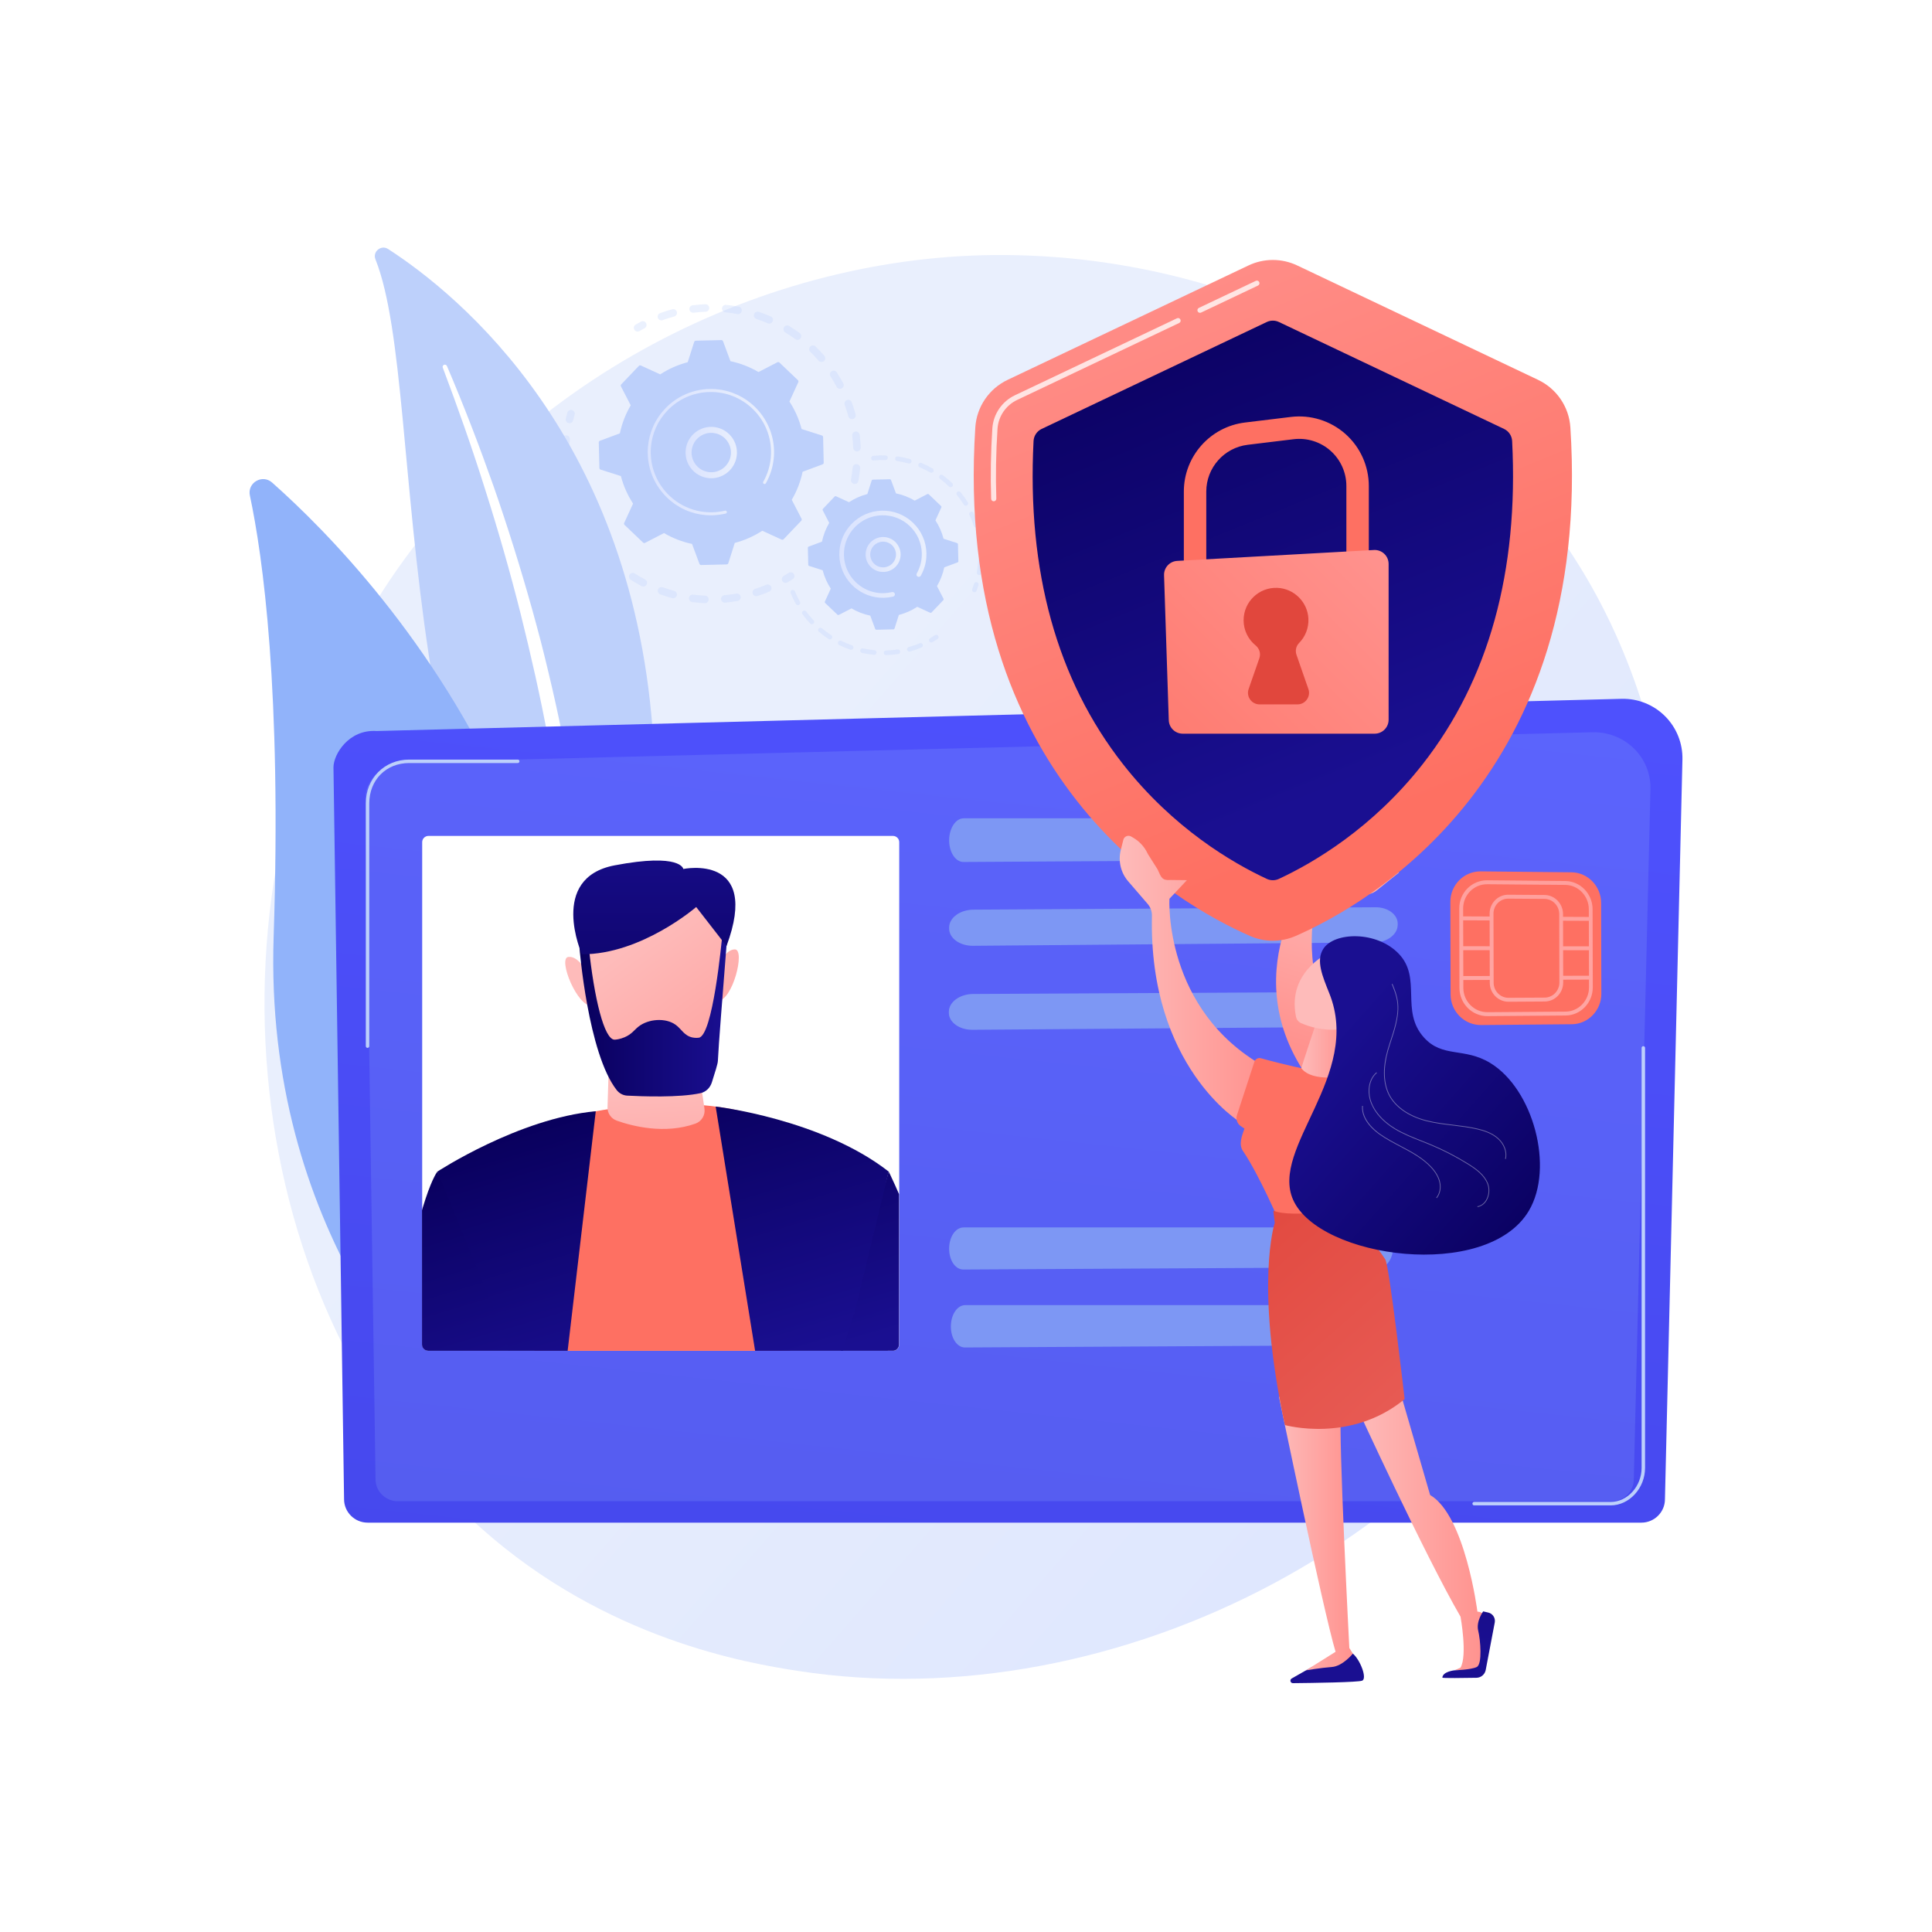 <?xml version="1.0" encoding="utf-8"?>
<!-- Generator: Adobe Illustrator 27.5.0, SVG Export Plug-In . SVG Version: 6.00 Build 0)  -->
<svg version="1.1" xmlns="http://www.w3.org/2000/svg" xmlns:xlink="http://www.w3.org/1999/xlink" x="0px" y="0px"
	 viewBox="0 0 3710 3710" style="enable-background:new 0 0 3710 3710;" xml:space="preserve">
<g id="Background">
	<g>
		<g>
			<rect style="fill:#FFFFFF;" width="3710" height="3710"/>
		</g>
	</g>
</g>
<g id="Illustration">
	<g>
		<linearGradient id="SVGID_1_" gradientUnits="userSpaceOnUse" x1="3448.616" y1="3260.882" x2="1415.211" y2="1481.654">
			<stop  offset="0" style="stop-color:#DAE3FE"/>
			<stop  offset="1" style="stop-color:#E9EFFD"/>
		</linearGradient>
		<path style="fill:url(#SVGID_1_);" d="M3103.043,2336.85c-262.798,618.783-962.83,965.429-1569.9,871.923
			c-98.782-15.216-369.597-60.54-609.366-274.364C462.205,2522.781,363.494,1707.703,735.83,1133.299
			c270.995-418.065,756.782-655.053,1218.374-643.198c99.427,2.553,480.473,18.29,815.346,294.419
			c49.186,40.558,157.672,136.935,255.443,289.831C3254.578,1433.378,3274.311,1933.581,3103.043,2336.85z"/>
		<g>
			<g>
				<g style="opacity:0.3;">
					<path style="fill:#BDD0FB;" d="M1639.936,929.229c-3.907-0.716-6.493-4.466-5.775-8.372c1.393-7.59,2.478-15.352,3.223-23.073
						c0.377-3.907,3.814-6.779,7.71-6.478c0.046,0.003,0.092,0.007,0.14,0.011c3.953,0.382,6.848,3.896,6.466,7.851
						c-0.785,8.127-1.926,16.299-3.393,24.289c-0.67,3.653-3.995,6.151-7.619,5.871
						C1640.438,929.307,1640.187,929.277,1639.936,929.229z M1638.433,859.954c-0.314-7.747-0.962-15.553-1.928-23.21
						c-0.497-3.938,2.293-7.537,6.234-8.035c3.957-0.486,7.538,2.296,8.035,6.237c1.017,8.055,1.7,16.272,2.032,24.423
						c0.161,3.968-2.927,7.316-6.895,7.477c-0.288,0.012-0.574,0.006-0.854-0.016
						C1641.473,866.553,1638.582,863.634,1638.433,859.954z M1629.17,799.637c-2.025-7.462-4.399-14.926-7.059-22.19
						c-1.365-3.729,0.552-7.86,4.28-9.226c3.727-1.36,7.858,0.551,9.226,4.281c2.801,7.649,5.302,15.511,7.433,23.368
						c1.04,3.833-1.225,7.783-5.057,8.825c-0.817,0.221-1.64,0.293-2.438,0.231C1632.609,804.699,1629.988,802.653,1629.17,799.637z
						 M1606.649,742.908c-3.646-6.829-7.631-13.578-11.844-20.063c-2.163-3.331-1.217-7.786,2.113-9.948
						c3.333-2.16,7.784-1.212,9.948,2.113c4.435,6.829,8.63,13.935,12.469,21.12c1.87,3.503,0.547,7.86-2.956,9.731
						c-1.253,0.669-2.616,0.93-3.935,0.828C1610.078,746.506,1607.852,745.156,1606.649,742.908z M1572.052,692.609
						c-5.06-5.835-10.441-11.536-15.996-16.942c-2.845-2.773-2.906-7.325-0.136-10.17c2.772-2.848,7.325-2.907,10.169-0.135
						c5.843,5.687,11.506,11.686,16.829,17.826c2.602,2.999,2.279,7.541-0.722,10.143c-1.512,1.312-3.415,1.88-5.265,1.737
						C1575.11,694.928,1573.343,694.098,1572.052,692.609z M1527.188,651.219c-6.233-4.579-12.74-8.945-19.342-12.98
						c-3.388-2.071-4.457-6.498-2.387-9.885c2.071-3.39,6.496-4.459,9.887-2.388c6.948,4.245,13.798,8.843,20.357,13.661
						c3.2,2.352,3.889,6.851,1.538,10.053c-1.527,2.08-3.961,3.097-6.357,2.912C1529.591,652.493,1528.31,652.044,1527.188,651.219z
						 M1263.269,610.491c-1.36-3.731,0.563-7.859,4.295-9.219c7.645-2.784,15.516-5.272,23.392-7.393
						c3.836-1.033,7.782,1.239,8.813,5.074c1.034,3.833-1.238,7.779-5.073,8.812c-7.478,2.014-14.951,4.377-22.21,7.022
						c-0.996,0.363-2.019,0.492-3.012,0.415C1266.75,614.992,1264.265,613.228,1263.269,610.491z M1474.297,620.823
						c-7.092-3.076-14.403-5.881-21.733-8.336c-3.766-1.263-5.797-5.339-4.535-9.105c1.262-3.768,5.334-5.777,9.104-4.533
						c7.718,2.586,15.418,5.54,22.886,8.78c3.643,1.581,5.316,5.815,3.735,9.46c-1.253,2.89-4.177,4.54-7.151,4.31
						C1475.83,621.339,1475.051,621.148,1474.297,620.823z M1323.804,594.251c-0.49-3.94,2.31-7.533,6.251-8.023
						c8.073-1.001,16.297-1.667,24.441-1.983c3.972-0.172,7.309,2.94,7.464,6.908c0.154,3.968-2.939,7.309-6.908,7.465
						c-7.74,0.3-15.555,0.932-23.227,1.886c-0.489,0.061-0.973,0.068-1.447,0.032
						C1327.04,600.277,1324.232,597.702,1323.804,594.251z M1415.951,603.012c-7.597-1.41-15.354-2.512-23.059-3.271
						c-3.954-0.388-6.841-3.907-6.452-7.861c0.385-3.901,3.818-6.765,7.708-6.464c0.05,0.004,0.102,0.008,0.152,0.015
						c8.112,0.797,16.279,1.955,24.274,3.438c3.905,0.728,6.483,4.48,5.758,8.385c-0.676,3.647-3.998,6.137-7.616,5.857
						C1416.463,603.091,1416.207,603.057,1415.951,603.012z"/>
					<path style="fill:#BDD0FB;" d="M1223.787,636.708c1.412,0.109,2.871-0.195,4.185-0.967c3.198-1.877,6.489-3.716,9.78-5.473
						c3.504-1.867,4.831-6.225,2.963-9.728c-1.867-3.505-6.226-4.837-9.729-2.961c-3.463,1.845-6.923,3.781-10.289,5.755
						c-3.425,2.009-4.575,6.417-2.566,9.84C1219.369,635.287,1221.518,636.533,1223.787,636.708z"/>
				</g>
				<g style="opacity:0.3;">
					<path style="fill:#BDD0FB;" d="M1093.004,812.673c3.46,0.268,6.7-2.006,7.539-5.488c0.866-3.604,1.823-7.252,2.844-10.838
						c1.087-3.821-1.128-7.799-4.948-8.886c-3.836-1.091-7.799,1.13-8.886,4.948c-1.074,3.776-2.083,7.618-2.996,11.413
						c-0.928,3.861,1.449,7.745,5.31,8.674C1092.247,812.586,1092.627,812.644,1093.004,812.673z"/>
					<path style="fill:#BDD0FB;" d="M1329.301,1156.17c-3.94-0.499-6.729-4.099-6.229-8.041c0.5-3.94,4.095-6.721,8.039-6.227
						c7.501,0.952,15.159,1.598,22.849,1.933c3.949,0.159,7.044,3.531,6.871,7.499c-0.173,3.968-3.53,7.044-7.498,6.872
						c-3.332-0.145-6.648-0.345-9.947-0.6C1338.68,1157.242,1333.941,1156.76,1329.301,1156.17z M1384.691,1150.753
						c-0.365-3.953,2.545-7.455,6.499-7.82c7.592-0.703,15.237-1.732,22.721-3.063c3.903-0.707,7.644,1.91,8.34,5.82
						c0.695,3.908-1.911,7.642-5.821,8.337c-7.88,1.402-15.928,2.487-23.917,3.224c-0.414,0.038-0.825,0.041-1.225,0.01
						C1387.859,1156.997,1385.018,1154.295,1384.691,1150.753z M1290.855,1148.587c-7.725-2.082-15.467-4.523-23.011-7.26
						c-3.734-1.354-5.663-5.478-4.309-9.214c1.354-3.733,5.477-5.657,9.213-4.308c7.164,2.599,14.514,4.918,21.85,6.894
						c3.835,1.035,6.106,4.98,5.073,8.817c-0.915,3.392-4.109,5.559-7.49,5.298
						C1291.74,1148.78,1291.296,1148.706,1290.855,1148.587z M1445.406,1139.908c-1.225-3.777,0.844-7.835,4.622-9.058
						c7.242-2.348,14.47-5.035,21.482-7.983c3.664-1.542,7.876,0.178,9.416,3.841c1.54,3.661-0.179,7.875-3.84,9.415
						c-7.385,3.105-14.997,5.934-22.622,8.407c-0.922,0.298-1.859,0.403-2.77,0.333
						C1448.875,1144.645,1446.331,1142.764,1445.406,1139.908z M1232.036,1125.48c-7.073-3.728-14.086-7.812-20.844-12.138
						c-3.345-2.141-4.321-6.586-2.182-9.931c2.141-3.348,6.589-4.323,9.934-2.182c6.42,4.108,13.081,7.988,19.798,11.527
						c3.514,1.853,4.861,6.203,3.008,9.716c-1.38,2.618-4.146,4.032-6.919,3.818
						C1233.882,1126.217,1232.931,1125.952,1232.036,1125.48z M1179.711,1090.033c-6.102-5.197-12.056-10.712-17.696-16.391
						c-2.798-2.82-2.783-7.372,0.036-10.171c2.823-2.802,7.375-2.785,10.17,0.037c5.36,5.396,11.017,10.637,16.816,15.577
						c3.024,2.575,3.387,7.114,0.812,10.138c-1.552,1.821-3.818,2.677-6.034,2.505
						C1182.351,1091.615,1180.911,1091.056,1179.711,1090.033z M1136.352,1044.023c-4.828-6.406-9.439-13.087-13.705-19.855
						c-2.118-3.362-1.11-7.8,2.249-9.918c3.364-2.121,7.801-1.109,9.918,2.249c4.053,6.433,8.435,12.779,13.024,18.867
						c2.391,3.172,1.757,7.681-1.414,10.07c-1.457,1.099-3.194,1.559-4.88,1.428
						C1139.557,1046.711,1137.645,1045.738,1136.352,1044.023z M1104.063,989.652c-3.31-7.305-6.347-14.837-9.024-22.387
						c-1.328-3.743,0.63-7.854,4.374-9.182c3.737-1.325,7.852,0.633,9.18,4.375c2.542,7.167,5.425,14.318,8.57,21.258
						c1.639,3.617,0.036,7.878-3.582,9.516c-1.143,0.518-2.348,0.712-3.516,0.621
						C1107.535,993.659,1105.186,992.128,1104.063,989.652z M1084.501,929.483c-1.615-7.836-2.916-15.845-3.867-23.808
						c-0.471-3.944,2.344-7.524,6.288-7.994c3.931-0.468,7.522,2.343,7.993,6.287c0.902,7.564,2.139,15.171,3.672,22.615
						c0.802,3.888-1.702,7.692-5.591,8.493c-0.677,0.14-1.352,0.18-2.009,0.129C1087.872,934.964,1085.162,932.695,1084.501,929.483
						z M1078.633,866.552c0.095-5.895,0.374-11.861,0.828-17.728c0.164-2.126,0.352-4.241,0.562-6.352
						c0.393-3.95,3.872-6.919,7.866-6.443c3.952,0.39,6.838,3.913,6.446,7.866c-0.199,2.005-0.378,4.019-0.535,6.039
						c-0.432,5.579-0.697,11.247-0.788,16.852c-0.064,3.97-3.336,7.138-7.306,7.073c-0.149-0.003-0.298-0.009-0.445-0.02
						C1081.501,873.547,1078.57,870.374,1078.633,866.552z"/>
					<path style="fill:#BDD0FB;" d="M1508.032,1119.375c1.426,0.11,2.896-0.201,4.218-0.984c3.349-1.987,6.718-4.081,10.016-6.227
						c3.33-2.166,4.273-6.62,2.108-9.949c-2.167-3.329-6.617-4.276-9.949-2.108c-3.133,2.037-6.334,4.027-9.512,5.913
						c-3.415,2.024-4.542,6.436-2.516,9.852C1503.638,1117.968,1505.777,1119.201,1508.032,1119.375z"/>
				</g>
				<g>
					<path style="fill:#BDD0FB;" d="M1538.651,999.954c0.989-1.039,1.212-2.589,0.553-3.863l-18.785-36.339
						c9.683-16.468,16.81-34.598,20.838-53.84l38.32-14.241c1.344-0.5,2.223-1.797,2.189-3.231l-1.166-49.053
						c-0.033-1.434-0.974-2.688-2.339-3.123l-38.954-12.405c-4.938-19.029-12.917-36.801-23.373-52.79l17.037-37.19
						c0.597-1.304,0.301-2.843-0.736-3.832l-35.51-33.862c-1.037-0.989-2.589-1.212-3.863-0.553l-36.339,18.785
						c-16.468-9.684-34.598-16.811-53.841-20.838l-14.241-38.32c-0.5-1.344-1.797-2.224-3.23-2.189l-49.054,1.165
						c-1.434,0.034-2.687,0.974-3.122,2.34l-12.405,38.954c-19.03,4.937-36.801,12.917-52.79,23.373l-37.19-17.038
						c-1.303-0.597-2.843-0.302-3.832,0.736l-33.862,35.51c-0.989,1.037-1.211,2.589-0.554,3.862l18.786,36.34
						c-9.684,16.467-16.81,34.597-20.838,53.84l-38.32,14.242c-1.344,0.499-2.224,1.796-2.189,3.23l1.166,49.054
						c0.034,1.434,0.974,2.688,2.34,3.122l38.954,12.405c4.937,19.029,12.918,36.801,23.372,52.79l-17.037,37.19
						c-0.598,1.303-0.302,2.842,0.736,3.832l35.511,33.862c1.038,0.989,2.589,1.211,3.862,0.553l36.339-18.785
						c16.468,9.684,34.598,16.81,53.841,20.839l14.241,38.32c0.5,1.343,1.797,2.222,3.23,2.189l49.054-1.166
						c1.433-0.034,2.688-0.974,3.123-2.34l12.405-38.953c19.03-4.937,36.801-12.918,52.79-23.373l37.19,17.037
						c1.303,0.597,2.843,0.301,3.832-0.736L1538.651,999.954z"/>
					
						<linearGradient id="SVGID_00000021111703360024591490000007521906585936768170_" gradientUnits="userSpaceOnUse" x1="1316.475" y1="869.026" x2="1415.129" y2="869.026">
						<stop  offset="0" style="stop-color:#DAE3FE"/>
						<stop  offset="1" style="stop-color:#E9EFFD"/>
					</linearGradient>
					<path style="fill:url(#SVGID_00000021111703360024591490000007521906585936768170_);" d="M1354.87,917.128
						c-26.519-6.029-43.19-32.506-37.162-59.028c2.919-12.847,10.668-23.788,21.817-30.806c11.146-7.018,24.361-9.279,37.209-6.355
						c26.519,6.029,43.19,32.506,37.162,59.028c-5.485,24.127-27.895,40.101-51.866,38.247
						C1359.655,918.03,1357.261,917.671,1354.87,917.128z M1345.655,837.031c-8.549,5.382-14.488,13.77-16.728,23.621
						c-4.621,20.331,8.161,40.636,28.493,45.257c20.337,4.63,40.636-8.161,45.258-28.494c4.621-20.331-8.161-40.636-28.493-45.257
						c-1.844-0.419-3.695-0.697-5.546-0.84C1360.6,830.695,1352.603,832.658,1345.655,837.031z"/>
					
						<linearGradient id="SVGID_00000161610967683678660950000004316251667061064340_" gradientUnits="userSpaceOnUse" x1="1243.833" y1="868.253" x2="1486.384" y2="868.253">
						<stop  offset="0" style="stop-color:#DAE3FE"/>
						<stop  offset="1" style="stop-color:#E9EFFD"/>
					</linearGradient>
					<path style="fill:url(#SVGID_00000161610967683678660950000004316251667061064340_);" d="M1355.533,989.161
						c4.117,0.318,8.274,0.432,12.458,0.333l0,0c1.317-0.031,2.634-0.084,3.95-0.157c6.487-0.363,12.935-1.242,19.244-2.622
						c0.086-0.019,0.172-0.037,0.258-0.056c0.244-0.054,0.487-0.109,0.731-0.166c0.474-0.107,0.948-0.22,1.42-0.332
						c1.243-0.298,2.101-1.362,2.197-2.572c0.023-0.294,0-0.597-0.073-0.899c-0.371-1.544-1.926-2.49-3.469-2.122
						c-7.948,1.913-16.155,2.98-24.394,3.173c-40.924,0.98-77.449-19.561-98.732-51.264c-11.84-17.632-18.963-38.719-19.503-61.48
						c-0.096-3.991,0.011-7.958,0.316-11.885c2.047-26.427,13.029-51.14,31.568-70.581c21.294-22.332,50.011-35.035,80.858-35.768
						c63.709-1.508,116.722,49.066,118.235,112.744c0.094,3.926-0.012,7.843-0.315,11.733c-1.307,16.857-6.287,33.241-14.642,47.959
						c-0.215,0.381-0.336,0.788-0.366,1.197c-0.083,1.076,0.446,2.156,1.448,2.723c1.385,0.781,3.138,0.305,3.922-1.083
						c8.771-15.451,14.002-32.653,15.374-50.35c0.317-4.083,0.428-8.194,0.331-12.315c-1.589-66.857-57.291-119.948-124.123-118.361
						c-32.385,0.769-62.531,14.106-84.886,37.55c-19.463,20.409-30.991,46.353-33.141,74.096c-0.319,4.123-0.431,8.287-0.333,12.475
						c0.771,32.387,14.105,62.534,37.549,84.888C1301.83,975.488,1327.783,987.015,1355.533,989.161z"/>
				</g>
			</g>
			<g>
				<g style="opacity:0.3;">
					<path style="fill:#BDD0FB;" d="M1870.746,1137.195c1.916,0.148,3.777-0.965,4.493-2.854c1.338-3.525,2.588-7.139,3.713-10.741
						c0.731-2.341-0.573-4.83-2.915-5.564c-2.342-0.742-4.832,0.575-5.564,2.915c-1.072,3.432-2.263,6.877-3.539,10.241
						c-0.871,2.291,0.284,4.855,2.576,5.729C1869.918,1137.074,1870.333,1137.163,1870.746,1137.195z"/>
					<path style="fill:#BDD0FB;" d="M1879.432,1104.216c-2.413-0.439-4.016-2.747-3.579-5.162c1.1-6.093,1.901-12.312,2.378-18.484
						c0.101-1.302,0.186-2.609,0.26-3.922c0.139-2.447,2.235-4.321,4.685-4.184c2.31,0.222,4.321,2.235,4.186,4.687
						c-0.078,1.373-0.168,2.741-0.274,4.103c-0.5,6.469-1.34,12.991-2.495,19.38c-0.407,2.261-2.463,3.812-4.708,3.638
						C1879.736,1104.262,1879.585,1104.241,1879.432,1104.216z M1878.385,1054.093c-0.493-7.49-1.453-15.017-2.858-22.369
						c-0.459-2.411,1.119-4.734,3.53-5.195c2.397-0.454,4.736,1.119,5.196,3.53c1.472,7.705,2.481,15.597,2.996,23.45
						c0.161,2.448-1.693,4.563-4.142,4.726c-0.214,0.014-0.429,0.01-0.639-0.006
						C1880.301,1058.061,1878.532,1056.323,1878.385,1054.093z M1869.921,1009.873c-2.309-7.13-5.091-14.189-8.27-20.987
						c-1.038-2.22-0.079-4.865,2.142-5.903c2.229-1.041,4.866-0.085,5.905,2.141c3.334,7.127,6.25,14.535,8.673,22.009
						c0.755,2.333-0.522,4.841-2.856,5.596c-0.569,0.182-1.148,0.246-1.71,0.203
						C1872.066,1012.798,1870.494,1011.636,1869.921,1009.873z M1850.852,969.084c-3.994-6.356-8.42-12.523-13.151-18.319
						c-1.551-1.904-1.268-4.701,0.634-6.25c1.896-1.546,4.696-1.268,6.249,0.631c4.963,6.083,9.601,12.545,13.791,19.212
						c1.305,2.076,0.678,4.82-1.399,6.126c-0.839,0.523-1.784,0.737-2.701,0.666C1852.919,971.045,1851.63,970.323,1850.852,969.084
						z M1822.402,934.186c-5.417-5.191-11.204-10.094-17.205-14.578c-1.964-1.466-2.367-4.25-0.899-6.216
						c1.468-1.966,4.251-2.373,6.217-0.898c6.289,4.698,12.355,9.839,18.034,15.277c1.769,1.699,1.831,4.509,0.134,6.279
						c-0.958,1-2.273,1.456-3.553,1.357C1824.143,935.33,1823.174,934.924,1822.402,934.186z M1786.343,907.252
						c-6.51-3.714-13.312-7.055-20.223-9.93c-2.263-0.941-3.337-3.542-2.394-5.806c0.943-2.263,3.534-3.333,5.808-2.396
						c7.245,3.014,14.383,6.52,21.212,10.416c2.129,1.217,2.872,3.929,1.657,6.057c-0.88,1.541-2.545,2.357-4.203,2.229
						C1787.567,907.774,1786.933,907.59,1786.343,907.252z M1744.809,889.963c-7.2-1.997-14.622-3.567-22.061-4.665
						c-2.426-0.361-4.102-2.619-3.743-5.044c0.357-2.426,2.607-4.066,5.044-3.747c7.798,1.156,15.58,2.802,23.131,4.895
						c2.364,0.657,3.749,3.105,3.094,5.468c-0.576,2.079-2.542,3.401-4.618,3.241
						C1745.376,890.089,1745.093,890.041,1744.809,889.963z M1672.875,880.24c-0.242-2.442,1.54-4.614,3.982-4.856
						c6.758-0.669,13.668-0.979,20.52-0.923c1.042,0.003,2.078,0.022,3.116,0.045c2.441-0.011,4.392,2.097,4.327,4.555
						c-0.061,2.453-2.099,4.388-4.553,4.329c-0.973-0.027-1.948-0.042-2.942-0.044c-6.558-0.055-13.15,0.24-19.595,0.877
						c-0.265,0.027-0.529,0.029-0.784,0.009C1674.839,884.068,1673.089,882.415,1672.875,880.24z"/>
				</g>
				<g style="opacity:0.3;">
					<path style="fill:#BDD0FB;" d="M1678.382,1257.323c-7.71-0.696-15.443-1.873-22.988-3.488
						c-2.396-0.516-3.926-2.875-3.412-5.276c0.514-2.401,2.888-3.901,5.276-3.411c7.194,1.544,14.57,2.662,21.926,3.327
						c2.443,0.219,4.244,2.381,4.023,4.823c-0.22,2.423-2.347,4.217-4.764,4.03
						C1678.423,1257.327,1678.401,1257.325,1678.382,1257.323z M1697.065,1253.713c-0.073-2.451,1.855-4.498,4.306-4.57
						c7.376-0.221,14.812-0.89,22.104-1.992c2.412-0.357,4.689,1.302,5.054,3.732c0.367,2.426-1.302,4.685-3.727,5.054
						c-7.642,1.153-15.435,1.856-23.164,2.085c-0.163,0.005-0.322,0.001-0.482-0.011
						C1698.923,1257.838,1697.134,1256.007,1697.065,1253.713z M1632.984,1247.574c-7.317-2.541-14.54-5.549-21.469-8.943
						c-2.203-1.079-3.115-3.743-2.035-5.943c1.078-2.205,3.729-3.109,5.941-2.038c6.61,3.239,13.499,6.108,20.478,8.536
						c2.318,0.806,3.542,3.337,2.739,5.65c-0.677,1.949-2.573,3.125-4.537,2.973
						C1633.73,1247.779,1633.355,1247.703,1632.984,1247.574z M1742.083,1247.972c-0.661-2.361,0.72-4.813,3.082-5.474
						c7.105-1.987,14.157-4.43,20.963-7.266c2.263-0.939,4.864,0.133,5.808,2.389c0.943,2.266-0.126,4.867-2.392,5.81
						c-7.136,2.976-14.535,5.541-21.987,7.622c-0.516,0.143-1.035,0.189-1.538,0.151
						C1744.211,1251.064,1742.6,1249.817,1742.083,1247.972z M1591.304,1227.149c-6.476-4.216-12.761-8.874-18.685-13.844
						c-1.879-1.577-2.123-4.38-0.547-6.259c1.577-1.88,4.378-2.128,6.259-0.547c5.648,4.744,11.642,9.184,17.82,13.203
						c2.054,1.338,2.638,4.089,1.297,6.147c-0.916,1.409-2.5,2.125-4.068,2.004
						C1592.665,1227.798,1591.95,1227.569,1591.304,1227.149z M1555.735,1197.317c-5.288-5.656-10.279-11.684-14.835-17.914
						c-1.448-1.979-1.018-4.755,0.963-6.203c1.976-1.448,4.758-1.02,6.208,0.963c4.346,5.939,9.109,11.689,14.155,17.087
						c1.675,1.791,1.58,4.603-0.212,6.278c-0.947,0.884-2.178,1.276-3.378,1.183
						C1557.567,1198.629,1556.524,1198.161,1555.735,1197.317z M1528.329,1159.824c-3.784-6.762-7.184-13.815-10.108-20.959
						c-0.929-2.273,0.159-4.864,2.43-5.793c2.269-0.93,4.862,0.163,5.792,2.427c2.786,6.815,6.029,13.539,9.64,19.983
						c1.198,2.141,0.434,4.849-1.708,6.045c-0.794,0.447-1.664,0.619-2.507,0.554
						C1530.436,1161.97,1529.084,1161.17,1528.329,1159.824z"/>
					<path style="fill:#BDD0FB;" d="M1788.086,1233.658c0.854,0.066,1.736-0.114,2.537-0.57c3.304-1.88,6.566-3.869,9.699-5.906
						c2.055-1.338,2.64-4.09,1.302-6.147c-1.341-2.048-4.088-2.635-6.147-1.302c-2.987,1.944-6.1,3.839-9.252,5.636
						c-2.132,1.214-2.875,3.928-1.661,6.057C1785.324,1232.757,1786.666,1233.549,1788.086,1233.658z"/>
				</g>
				<g>
					<path style="fill:#BDD0FB;" d="M1811.489,1152.405c0.662-0.695,0.811-1.733,0.37-2.585l-12.57-24.317
						c6.48-11.019,11.248-23.151,13.943-36.027l25.642-9.53c0.9-0.334,1.487-1.202,1.465-2.162l-0.781-32.824
						c-0.022-0.959-0.652-1.799-1.565-2.09l-26.066-8.3c-3.304-12.734-8.644-24.626-15.64-35.325l11.4-24.886
						c0.4-0.872,0.202-1.902-0.493-2.564l-23.762-22.659c-0.694-0.662-1.733-0.811-2.585-0.37l-24.316,12.57
						c-11.019-6.48-23.152-11.249-36.028-13.944l-9.529-25.642c-0.334-0.9-1.202-1.488-2.161-1.465l-32.825,0.78
						c-0.96,0.023-1.798,0.652-2.089,1.566l-8.301,26.066c-12.734,3.304-24.626,8.643-35.325,15.64l-24.886-11.401
						c-0.872-0.399-1.902-0.202-2.564,0.493l-22.659,23.762c-0.662,0.694-0.81,1.732-0.37,2.584l12.57,24.317
						c-6.48,11.019-11.249,23.151-13.944,36.027l-25.642,9.53c-0.899,0.333-1.488,1.202-1.465,2.161l0.78,32.825
						c0.023,0.959,0.652,1.798,1.566,2.089l26.066,8.3c3.304,12.734,8.644,24.626,15.64,35.325l-11.4,24.886
						c-0.4,0.872-0.202,1.902,0.493,2.564l23.762,22.659c0.695,0.662,1.733,0.811,2.585,0.37l24.316-12.57
						c11.019,6.48,23.151,11.249,36.028,13.944l9.529,25.642c0.334,0.899,1.202,1.487,2.162,1.465l32.824-0.781
						c0.959-0.023,1.798-0.652,2.089-1.566l8.301-26.065c12.734-3.304,24.626-8.645,35.324-15.64l24.886,11.401
						c0.872,0.4,1.902,0.202,2.564-0.493L1811.489,1152.405z"/>
					
						<linearGradient id="SVGID_00000077325733336871416920000005631269415708466056_" gradientUnits="userSpaceOnUse" x1="1662.217" y1="1064.805" x2="1729.427" y2="1064.805">
						<stop  offset="0" style="stop-color:#DAE3FE"/>
						<stop  offset="1" style="stop-color:#E9EFFD"/>
					</linearGradient>
					<path style="fill:url(#SVGID_00000077325733336871416920000005631269415708466056_);" d="M1688.382,1097.558
						c-8.754-1.987-16.207-7.266-20.987-14.861c-4.781-7.592-6.319-16.594-4.329-25.345c4.105-18.063,22.113-29.395,40.209-25.315
						c18.064,4.111,29.418,22.148,25.311,40.206c-1.988,8.751-7.266,16.205-14.859,20.986c-6.173,3.886-13.278,5.629-20.421,5.076
						C1691.664,1098.178,1690.017,1097.929,1688.382,1097.558z M1671.728,1059.318c-1.464,6.439-0.333,13.06,3.184,18.649
						c3.516,5.584,9,9.467,15.436,10.93l0,0c6.439,1.455,13.058,0.331,18.647-3.187c5.585-3.514,9.466-9,10.93-15.434
						c3.02-13.288-5.331-26.554-18.618-29.578c-1.2-0.271-2.397-0.451-3.589-0.543
						C1685.707,1039.226,1674.475,1047.232,1671.728,1059.318z"/>
					
						<linearGradient id="SVGID_00000171716938137590521720000008636599460741343893_" gradientUnits="userSpaceOnUse" x1="1611.693" y1="1064.275" x2="1779.033" y2="1064.275">
						<stop  offset="0" style="stop-color:#DAE3FE"/>
						<stop  offset="1" style="stop-color:#E9EFFD"/>
					</linearGradient>
					<path style="fill:url(#SVGID_00000171716938137590521720000008636599460741343893_);" d="M1688.846,1147.694
						c2.802,0.217,5.637,0.292,8.505,0.227c5.694-0.134,11.381-0.847,16.915-2.124c0.248-0.059,0.496-0.118,0.745-0.178
						c1.92-0.46,3.245-2.102,3.392-3.971c0.035-0.454,0-0.922-0.112-1.387c-0.573-2.385-2.975-3.841-5.357-3.277
						c-5.156,1.242-10.468,1.931-15.79,2.055l-0.002,0c-0.292,0.008-0.586,0.011-0.876,0.015
						c-12.597,0.179-24.762-2.79-35.625-8.502c-5.896-3.101-11.41-7.017-16.398-11.688c-0.041-0.038-0.081-0.076-0.122-0.114
						c-0.124-0.119-0.248-0.233-0.369-0.351c-14.456-13.786-22.68-32.376-23.154-52.347c-0.063-2.585,0.007-5.151,0.203-7.693
						c1.325-17.108,8.436-33.107,20.437-45.695c13.787-14.456,32.377-22.676,52.344-23.151c19.957-0.466,38.93,6.857,53.389,20.639
						c14.456,13.786,22.68,32.377,23.154,52.347c0.062,2.541-0.008,5.076-0.202,7.593c-0.846,10.915-4.07,21.52-9.479,31.047
						c-0.333,0.588-0.519,1.217-0.565,1.849c-0.129,1.661,0.689,3.329,2.235,4.206c2.136,1.205,4.843,0.466,6.057-1.672
						c6.051-10.66,9.66-22.528,10.608-34.735c0.218-2.82,0.296-5.654,0.229-8.496c-0.532-22.345-9.732-43.143-25.908-58.567
						c-16.174-15.42-37.373-23.638-59.726-23.091c-22.343,0.53-43.14,9.728-58.563,25.906
						c-13.429,14.079-21.382,31.979-22.865,51.12c-0.22,2.841-0.299,5.715-0.23,8.604
						C1612.748,1109.519,1646.6,1144.426,1688.846,1147.694z"/>
				</g>
			</g>
		</g>
		<g>
			<path style="fill:#BDD0FB;" d="M720.974,497.988c-5.926-14.84,10.928-28.483,24.345-19.803
				c136.238,88.135,475.333,364.578,509.596,949.161c42.987,733.446,240.048,968.109,455.133,1094.003
				c0,0-269.169-28.665-478.218-265.129C718.568,1675.647,826.337,761.842,720.974,497.988z"/>
			<path style="fill:#FFFFFF;" d="M850.272,706.013c29.077,77.236,56.616,155.003,81.272,233.667
				c25.064,78.52,47.738,157.765,67.908,237.602c19.862,79.908,38.223,160.176,53.146,241.105
				c15.286,80.858,27.083,162.281,38.641,244.074c12.008,81.681,23.64,164.034,43.739,245.447
				c19.982,81.261,49.985,161.442,93.75,233.763c10.93,18.021,22.23,35.912,34.472,52.959
				c11.931,17.281,24.631,34.039,37.625,50.562c26.16,32.925,54.549,64.17,85.127,93.166
				c61.314,57.845,131.389,106.309,205.838,144.572c7.836,4.027,17.452,0.939,21.48-6.896c3.955-7.694,1.048-17.106-6.477-21.257
				l-0.053-0.03c-17.844-9.819-35.554-19.83-52.757-30.597c-8.689-5.247-17.127-10.868-25.668-16.328
				c-8.323-5.776-16.873-11.232-25.009-17.26c-32.94-23.554-64.188-49.393-93.369-77.413
				c-58.575-55.694-109.129-120.431-151.059-189.447c-20.582-34.756-38.567-70.967-53.703-108.438
				c-15.109-37.485-27.361-76.19-37.414-115.623c-20.121-78.909-32.308-160.326-44.903-241.915
				c-12.703-81.591-26.029-163.494-42.703-244.722c-8.227-40.631-17.183-81.109-26.859-121.407
				c-4.722-20.176-9.834-40.257-14.909-60.343c-5.268-20.038-10.645-40.045-16.185-60.003
				c-22.307-79.796-47.038-158.873-74.232-237.058c-27.569-78.054-57.201-155.35-89.759-231.375
				c-0.932-2.174-3.446-3.18-5.619-2.249C850.482,701.476,849.475,703.886,850.272,706.013z"/>
		</g>
		<g>
			<g>
				<path style="fill:#91B3FA;" d="M1015.582,2780.872c-9.421,27.895-44.268,37.103-66.492,17.792
					c-122.63-106.552-442.105-439.168-423.637-999.682c15.596-473.328-20.927-731.469-45.628-847.506
					c-5.223-24.537,23.914-41.48,42.688-24.841C729.651,1110.214,1356.94,1770.101,1015.582,2780.872z"/>
				<path style="fill:#FFFFFF;" d="M975.732,2781.974c-0.599,0.417-1.245,0.78-1.939,1.085c-5.809,2.558-12.594-0.077-15.152-5.887
					c-2.9-6.587-290.099-666.197-298.143-1325.308c-0.075-6.343,5.006-11.552,11.356-11.636c6.349-0.075,11.556,5.006,11.636,11.356
					c7.984,654.313,293.311,1309.78,296.191,1316.323C981.934,2773.024,980.158,2778.896,975.732,2781.974z"/>
			</g>
		</g>
		<g>
			<g>
				
					<linearGradient id="SVGID_00000110437391279848494980000018167508966051823241_" gradientUnits="userSpaceOnUse" x1="2042.198" y1="1024.484" x2="1682.705" y2="4379.757">
					<stop  offset="0" style="stop-color:#4F52FF"/>
					<stop  offset="1" style="stop-color:#4042E2"/>
				</linearGradient>
				<path style="fill:url(#SVGID_00000110437391279848494980000018167508966051823241_);" d="M3230.759,1458.523l-29.068,1230.158
					l-4.514,190.252c0,24.865-20.39,44.995-45.254,44.995H705.966c-24.865,0-45.254-20.13-45.254-44.995l-2.762-190.363
					l-17.588-1215.083c0-24.865,29.3-73.36,82.959-69.702l2390.469-61.856c31.207-0.778,61.403,11.214,83.504,33.276
					C3219.396,1397.23,3231.498,1427.354,3230.759,1458.523z"/>
				<path style="opacity:0.2;fill:#91B3FA;" d="M3137.368,2840.696c0,23.193-19.39,42.17-43.088,42.17H764.237
					c-23.699,0-43.088-18.977-43.088-42.17l-19.388-1311.744c0-23.194,27.893-68.474,79.015-65.071l2277.175-57.722
					c29.735-0.754,58.485,10.458,79.541,31.019c21.057,20.561,32.578,48.672,31.876,77.775L3137.368,2840.696z"/>
				<g>
					<path style="fill:#7D97F4;" d="M2684.039,1610.978c-0.592,21.608-12.072,39.393-25.666,39.472l-808.199,4.811
						c-15.304,0.089-27.65-18.844-27.548-41.831l0,0c0.103-23.015,12.644-42.085,27.981-42.085h809.864
						C2674.092,1571.344,2684.632,1589.346,2684.039,1610.978L2684.039,1610.978z"/>
					<path style="fill:#7D97F4;" d="M2675.324,2544.368c-0.584,21.607-11.903,38.651-25.307,38.73l-796.9,4.44
						c-15.09,0.089-27.264-17.547-27.162-40.534l0,0c0.101-23.015,12.467-40.787,27.59-40.787h798.541
						C2665.516,2506.218,2675.909,2522.736,2675.324,2544.368L2675.324,2544.368z"/>
					<path style="fill:#7D97F4;" d="M2675.399,2394.892c-0.586,21.607-11.951,38.504-25.408,38.583l-800.093,4.366
						c-15.15,0.089-27.373-17.289-27.271-40.276l0,0c0.102-23.015,12.517-40.53,27.7-40.53h801.741
						C2665.552,2357.036,2675.986,2373.26,2675.399,2394.892L2675.399,2394.892z"/>
					<path style="fill:#7D97F4;" d="M2683.958,1776.724c-0.586,18.056-20.549,32.844-44.625,33.044l-770.923,6.433
						c-25.441,0.212-45.955-14.68-45.779-33.28l0.02-2.094c0.177-18.621,21.014-33.853,46.501-34.005l772.298-4.612
						c24.117-0.144,43.162,14.406,42.574,32.481L2683.958,1776.724z"/>
					<path style="fill:#7D97F4;" d="M2681.049,1938.976c-0.697,17.899-20.698,32.542-44.711,32.724l-768.837,5.805
						c-25.369,0.192-45.73-14.584-45.438-33.02l0.033-2.076c0.293-18.456,21.165-33.538,46.58-33.671l770.191-4.006
						c24.054-0.125,42.959,14.312,42.261,32.229L2681.049,1938.976z"/>
				</g>
				<path style="fill:#BDD0FB;" d="M3092.882,2890.776h-262.085c-1.832,0-3.315-1.483-3.315-3.315c0-1.832,1.483-3.315,3.315-3.315
					h262.085c32.245,0,59.485-29.966,59.485-65.435v-806.45c0-1.832,1.483-3.315,3.315-3.315c1.832,0,3.315,1.483,3.315,3.315
					v806.45C3158.998,2857.773,3128.721,2890.776,3092.882,2890.776z"/>
				<path style="fill:#BDD0FB;" d="M705.784,2012.26c-1.832,0-3.315-1.483-3.315-3.315v-466.216
					c0-47.944,35.797-84.099,83.267-84.099h208.466c1.832,0,3.315,1.483,3.315,3.315s-1.483,3.315-3.315,3.315H785.736
					c-44.405,0-76.637,32.582-76.637,77.469v466.216C709.099,2010.777,707.616,2012.26,705.784,2012.26z"/>
				<g>
					
						<linearGradient id="SVGID_00000009556581175034945680000013849011993724843938_" gradientUnits="userSpaceOnUse" x1="3531.025" y1="200.86" x2="3352.015" y2="683.192">
						<stop  offset="0" style="stop-color:#FF928E"/>
						<stop  offset="1" style="stop-color:#FE7062"/>
					</linearGradient>
					<path style="fill:url(#SVGID_00000009556581175034945680000013849011993724843938_);" d="M3018.532,1966.82l-174.446,1.556
						c-32.068,0.286-58.47-26.136-58.549-58.719l-0.433-177.719c-0.08-32.582,26.194-58.973,58.263-58.647l174.454,1.771
						c31.222,0.317,56.737,26.736,56.815,58.71l0.425,174.406C3075.139,1940.153,3049.752,1966.541,3018.532,1966.82z"/>
					
						<linearGradient id="SVGID_00000088105474108173124540000000913246029803853446_" gradientUnits="userSpaceOnUse" x1="2691.914" y1="2662.971" x2="3104.615" y2="1225.171" gradientTransform="matrix(1 -0.002 0.002 1 -7.157 4.808)">
						<stop  offset="0" style="stop-color:#FEBBBA"/>
						<stop  offset="1" style="stop-color:#FF928E"/>
					</linearGradient>
					<path style="fill:url(#SVGID_00000088105474108173124540000000913246029803853446_);" d="M3006.321,1950.081l-149.846,1.172
						c-29.622,0.232-53.867-24.082-53.94-54.199l-0.372-152.49c-0.073-30.119,24.053-54.403,53.676-54.135l149.853,1.356
						c28.941,0.262,52.466,24.573,52.539,54.195l0.365,149.973C3058.668,1925.572,3035.261,1949.854,3006.321,1950.081z
						 M2855.857,1697.987c-25.502-0.219-46.263,20.695-46.2,46.618l0.371,152.417c0.063,25.921,20.926,46.859,46.427,46.672
						l149.847-1.099c24.927-0.182,45.099-21.094,45.037-46.611l-0.366-150.044c-0.062-25.521-20.335-46.456-45.264-46.669
						L2855.857,1697.987z"/>
					<g>
						<g>
							<path style="fill:#F4F7FA;" d="M2805.956,1763.479l248.694,1.071L2805.956,1763.479z"/>
							
								<linearGradient id="SVGID_00000053541103403902314020000004119225848691265166_" gradientUnits="userSpaceOnUse" x1="2665.86" y1="2698.6" x2="3078.559" y2="1260.805" gradientTransform="matrix(1.002 -0.011 0.002 1 -8.435 11.188)">
								<stop  offset="0" style="stop-color:#FEBBBA"/>
								<stop  offset="1" style="stop-color:#FF928E"/>
							</linearGradient>
							<polygon style="fill:url(#SVGID_00000053541103403902314020000004119225848691265166_);" points="3054.657,1768.281 
								2805.967,1767.271 2805.948,1759.688 3054.639,1760.821 							"/>
						</g>
						<g>
							<path style="fill:#F4F7FA;" d="M2806.095,1820.811l248.693,0.153L2806.095,1820.811z"/>
							
								<linearGradient id="SVGID_00000008851672341660392540000016516571904997724088_" gradientUnits="userSpaceOnUse" x1="2680.943" y1="2702.934" x2="3093.643" y2="1265.135" gradientTransform="matrix(1.002 -0.011 0.002 1 -8.435 11.188)">
								<stop  offset="0" style="stop-color:#FEBBBA"/>
								<stop  offset="1" style="stop-color:#FF928E"/>
							</linearGradient>
							<polygon style="fill:url(#SVGID_00000008851672341660392540000016516571904997724088_);" points="3054.795,1824.695 
								2806.106,1824.603 2806.088,1817.02 3054.777,1817.233 							"/>
						</g>
						<g>
							<path style="fill:#F4F7FA;" d="M2806.235,1878.143l248.69-0.767L2806.235,1878.143z"/>
							
								<linearGradient id="SVGID_00000031178673505253784690000005331643622975036599_" gradientUnits="userSpaceOnUse" x1="2696.027" y1="2707.262" x2="3108.728" y2="1269.46" gradientTransform="matrix(1.002 -0.011 0.002 1 -8.435 11.188)">
								<stop  offset="0" style="stop-color:#FEBBBA"/>
								<stop  offset="1" style="stop-color:#FF928E"/>
							</linearGradient>
							<polygon style="fill:url(#SVGID_00000031178673505253784690000005331643622975036599_);" points="3054.932,1881.107 
								2806.246,1881.935 2806.227,1874.353 3054.914,1873.646 							"/>
						</g>
					</g>
					<g>
						
							<linearGradient id="SVGID_00000116918477629321023240000003675444592673628600_" gradientUnits="userSpaceOnUse" x1="3532.143" y1="201.277" x2="3353.134" y2="683.607">
							<stop  offset="0" style="stop-color:#FF928E"/>
							<stop  offset="1" style="stop-color:#FE7062"/>
						</linearGradient>
						<path style="fill:url(#SVGID_00000116918477629321023240000003675444592673628600_);" d="M2966.351,1919.437l-69.485,0.404
							c-17.737,0.103-32.314-14.596-32.358-32.664l-0.323-132.66c-0.044-18.067,14.462-32.749,32.199-32.623l69.487,0.489
							c17.537,0.123,31.891,14.879,31.935,32.791l0.321,131.513C2998.169,1904.597,2983.887,1919.335,2966.351,1919.437z"/>
						
							<linearGradient id="SVGID_00000093151494596820029250000011424826866488127394_" gradientUnits="userSpaceOnUse" x1="2692.686" y1="2663.195" x2="3105.387" y2="1225.396" gradientTransform="matrix(1 -0.002 0.002 1 -7.157 4.808)">
							<stop  offset="0" style="stop-color:#FEBBBA"/>
							<stop  offset="1" style="stop-color:#FF928E"/>
						</linearGradient>
						<path style="fill:url(#SVGID_00000093151494596820029250000011424826866488127394_);" d="M2966.36,1923.187l-69.487,0.421
							c-19.828,0.12-36.037-16.217-36.087-36.419l-0.323-132.692c-0.049-20.201,16.081-36.519,35.909-36.375l69.49,0.505
							c19.601,0.143,35.55,16.544,35.598,36.561l0.321,131.481C3001.83,1906.688,2985.96,1923.069,2966.36,1923.187z
							 M2896.392,1725.661c-15.735-0.106-28.529,12.846-28.49,28.872l0.323,132.629c0.039,16.026,12.896,28.995,28.63,28.907
							l69.487-0.386c15.562-0.087,28.167-13.09,28.128-28.986l-0.321-131.544c-0.039-15.896-12.707-28.915-28.269-29.021
							L2896.392,1725.661z"/>
					</g>
				</g>
			</g>
			<path style="fill:#FFFFFF;" d="M1714.782,2593.905h-892.06c-6.6,0-12-5.4-12-12v-964.696c0-6.6,5.4-12,12-12h892.06
				c6.6,0,12,5.4,12,12v964.696C1726.782,2588.505,1721.382,2593.905,1714.782,2593.905z"/>
			<g>
				<defs>
					<path id="SVGID_00000131334452636879621700000013562227834651431296_" d="M1714.426,2593.905h-892.06c-6.6,0-12-5.4-12-12
						v-964.696c0-6.6,5.4-12,12-12h892.06c6.6,0,12,5.4,12,12v964.696C1726.426,2588.505,1721.026,2593.905,1714.426,2593.905z"/>
				</defs>
				<clipPath id="SVGID_00000120544443636897969730000016259876712179781549_">
					<use xlink:href="#SVGID_00000131334452636879621700000013562227834651431296_"  style="overflow:visible;"/>
				</clipPath>
				<g style="clip-path:url(#SVGID_00000120544443636897969730000016259876712179781549_);">
					
						<linearGradient id="SVGID_00000139287309597964233480000011952105329933968312_" gradientUnits="userSpaceOnUse" x1="1573.744" y1="2105.467" x2="1710.655" y2="2562.204">
						<stop  offset="0" style="stop-color:#09005D"/>
						<stop  offset="1" style="stop-color:#1A0F91"/>
					</linearGradient>
					<path style="fill:url(#SVGID_00000139287309597964233480000011952105329933968312_);" d="M1807.161,2555.23
						c-27.411-159.643-100.584-305.417-100.584-305.417l-95.803,332.184c0,0,1.653,3.74,4.402,12.075l159.52-0.339
						C1795.088,2593.689,1810.612,2575.329,1807.161,2555.23z"/>
					
						<linearGradient id="SVGID_00000003071317320951498720000004604451631813623438_" gradientUnits="userSpaceOnUse" x1="793.577" y1="2250.194" x2="932.526" y2="2713.73">
						<stop  offset="0" style="stop-color:#09005D"/>
						<stop  offset="1" style="stop-color:#1A0F91"/>
					</linearGradient>
					<path style="fill:url(#SVGID_00000003071317320951498720000004604451631813623438_);" d="M977.911,2594.071
						c10.501-37.504,18.568-61.653,18.568-61.653l-156.576-282.605c0,0-35.568,42.371-73.666,286.16
						c-4.75,30.398,17.906,58.098,48.673,58.098H977.911z"/>
					
						<linearGradient id="SVGID_00000049916664798356593000000012074591376333644223_" gradientUnits="userSpaceOnUse" x1="2263.338" y1="-269.618" x2="2084.328" y2="212.712">
						<stop  offset="0" style="stop-color:#FF928E"/>
						<stop  offset="1" style="stop-color:#FE7062"/>
					</linearGradient>
					<path style="fill:url(#SVGID_00000049916664798356593000000012074591376333644223_);" d="M1517.178,2594.071L1474.722,2149
						c-189.648-70.088-428.769,8.351-428.769,8.351l-19.683,436.72H1517.178z"/>
					<g>
						
							<linearGradient id="SVGID_00000107580984346499652640000008489564494056959364_" gradientUnits="userSpaceOnUse" x1="1257.485" y1="2090.272" x2="1278.289" y2="2439.135">
							<stop  offset="0" style="stop-color:#FEBBBA"/>
							<stop  offset="1" style="stop-color:#FF928E"/>
						</linearGradient>
						<path style="fill:url(#SVGID_00000107580984346499652640000008489564494056959364_);" d="M1170.196,2008.615l-3.56,117.453
							c-0.352,11.615,6.853,22.08,17.811,25.945c30.03,10.594,92.199,26.699,151.116,5.603c11.885-4.257,19.04-16.423,17.203-28.914
							l-17.659-120.088H1170.196z"/>
						
							<linearGradient id="SVGID_00000005231359270632759490000015708676890539347893_" gradientUnits="userSpaceOnUse" x1="1216.497" y1="1811.659" x2="1508.552" y2="2201.331">
							<stop  offset="0" style="stop-color:#FEBBBA"/>
							<stop  offset="1" style="stop-color:#FF928E"/>
						</linearGradient>
						<path style="fill:url(#SVGID_00000005231359270632759490000015708676890539347893_);" d="M1110.146,1794.231
							c0,0,20.614,210.261,65.965,263.857c0,0,136.051,12.369,185.525-16.491c0,0,35.043-105.131,30.92-245.306
							c0,0,6.756-127.556-133.989-138.112C1093.655,1645.81,1110.146,1794.231,1110.146,1794.231z"/>
						
							<linearGradient id="SVGID_00000030476128899575578780000003484679422114891939_" gradientUnits="userSpaceOnUse" x1="1302.22" y1="1747.412" x2="1594.273" y2="2137.083">
							<stop  offset="0" style="stop-color:#FEBBBA"/>
							<stop  offset="1" style="stop-color:#FF928E"/>
						</linearGradient>
						<path style="fill:url(#SVGID_00000030476128899575578780000003484679422114891939_);" d="M1378.126,1860.195
							c0,0,12.369-37.106,32.982-37.106c20.614,0-4.123,98.947-32.982,98.947V1860.195z"/>
						
							<linearGradient id="SVGID_00000035529592548934942470000013626211158904614806_" gradientUnits="userSpaceOnUse" x1="1116.84" y1="1886.351" x2="1408.893" y2="2276.023">
							<stop  offset="0" style="stop-color:#FEBBBA"/>
							<stop  offset="1" style="stop-color:#FF928E"/>
						</linearGradient>
						<path style="fill:url(#SVGID_00000035529592548934942470000013626211158904614806_);" d="M1128.907,1869.939
							c0,0-17.259-35.098-37.685-32.317c-20.426,2.779,17.428,97.486,46.024,93.595L1128.907,1869.939z"/>
						
							<linearGradient id="SVGID_00000168809444234762890110000014502362028166287758_" gradientUnits="userSpaceOnUse" x1="1112.814" y1="1946.117" x2="1396.325" y2="1946.117">
							<stop  offset="0" style="stop-color:#09005D"/>
							<stop  offset="1" style="stop-color:#1A0F91"/>
						</linearGradient>
						<path style="fill:url(#SVGID_00000168809444234762890110000014502362028166287758_);" d="M1112.814,1820.478
							c0,0,16.187,202.248,71.427,272.794c5.071,6.475,12.401,10.24,20.13,10.652c28.197,1.502,100.277,4.186,140.917-4.784
							c10.116-2.232,18.443-10.129,21.772-20.942c5.92-19.224,11.205-34.521,11.502-41.286c1.376-31.36,8.542-118.297,17.762-236.82
							c-2.812-4.453-5.624-8.906-8.436-13.359c-2.552,27.409-19.34,201.929-45.926,205.975c-5.722,0.87-11.936-0.383-11.936-0.383
							c-16.131-3.253-21.068-15.965-32.287-24.226c-19.581-14.417-53.229-11.541-72.013,3.545
							c-7.801,6.265-12.73,14.389-26.369,20.193c-8.714,3.708-16.894,4.73-19.506,4.62c-19.435-0.82-38.763-77.282-49.609-181.367
							L1112.814,1820.478z"/>
						
							<linearGradient id="SVGID_00000161592096441480167840000002837146889486145706_" gradientUnits="userSpaceOnUse" x1="1256.533" y1="2051.453" x2="1256.533" y2="1525.917">
							<stop  offset="0" style="stop-color:#09005D"/>
							<stop  offset="1" style="stop-color:#1A0F91"/>
						</linearGradient>
						<path style="fill:url(#SVGID_00000161592096441480167840000002837146889486145706_);" d="M1336.899,1741.717
							c0,0-105.039,91.143-219.492,90.789c0,0-64.98-146.44,62.827-170.788c127.806-24.348,131.928,6.956,131.928,6.956
							s149.452-30.967,82.971,147.992L1336.899,1741.717z"/>
					</g>
					
						<linearGradient id="SVGID_00000023242830053765903540000017347992713882667649_" gradientUnits="userSpaceOnUse" x1="986" y1="2171.944" x2="1133.607" y2="2664.362">
						<stop  offset="0" style="stop-color:#09005D"/>
						<stop  offset="1" style="stop-color:#1A0F91"/>
					</linearGradient>
					<path style="fill:url(#SVGID_00000023242830053765903540000017347992713882667649_);" d="M977.497,2594.071h112.53
						l54.01-460.165c-147.886,13.45-304.134,115.907-304.134,115.907l116.337,282.27
						C964.575,2552.295,971.665,2573.236,977.497,2594.071z"/>
					
						<linearGradient id="SVGID_00000137845117571438861010000017841415684033818773_" gradientUnits="userSpaceOnUse" x1="1462.951" y1="2037.098" x2="1624.471" y2="2575.931">
						<stop  offset="0" style="stop-color:#09005D"/>
						<stop  offset="1" style="stop-color:#1A0F91"/>
					</linearGradient>
					<path style="fill:url(#SVGID_00000137845117571438861010000017841415684033818773_);" d="M1618.849,2594.071
						c6.348-26.392,13.912-50.734,22.679-75.488l65.048-268.771c-129.59-101.235-332.28-124.904-332.28-124.904l75.751,469.162
						H1618.849z"/>
				</g>
			</g>
		</g>
		<g>
			
				<linearGradient id="SVGID_00000110432228134839407190000017451894392906603652_" gradientUnits="userSpaceOnUse" x1="3386.778" y1="1651.903" x2="3268.399" y2="2014.758" gradientTransform="matrix(1 0 0 1 -754.998 0)">
				<stop  offset="0" style="stop-color:#FEBBBA"/>
				<stop  offset="1" style="stop-color:#FF928E"/>
			</linearGradient>
			<path style="fill:url(#SVGID_00000110432228134839407190000017451894392906603652_);" d="M2516.056,1685.816
				c0,0-161.835,207.203,22.807,417.944l69.417-6.469c0,0-127.076-204.043-78.188-372.785c2.157-7.445,9.145-12.441,16.876-11.877
				l70.866,5.174c9.427,0.689,18.765-2.221,26.133-8.142l42.912-34.485L2516.056,1685.816z"/>
			<g>
				
					<linearGradient id="SVGID_00000088828608674595881050000003330717485564773808_" gradientUnits="userSpaceOnUse" x1="2185.086" y1="341.149" x2="2681.873" y2="1560.538">
					<stop  offset="0" style="stop-color:#FF928E"/>
					<stop  offset="1" style="stop-color:#FE7062"/>
				</linearGradient>
				<path style="fill:url(#SVGID_00000088828608674595881050000003330717485564773808_);" d="M3015.571,820.724
					c-2.551-39.434-26.366-74.367-62.062-91.32l-462.475-219.647c-29.617-14.066-63.99-14.066-93.608,0l-462.475,219.647
					c-35.695,16.953-59.51,51.886-62.061,91.32c-43.38,670.55,386.568,914.871,527.51,976.588c27.952,12.24,59.709,12.24,87.661,0
					C2629.003,1735.595,3058.951,1491.274,3015.571,820.724z"/>
				<path style="opacity:0.77;fill:#FFFFFF;" d="M2304.339,600.7c-1.862,0-3.645-1.046-4.493-2.839
					c-1.179-2.48-0.123-5.449,2.357-6.624l109.274-51.896c2.486-1.191,5.448-0.126,6.624,2.357c1.178,2.48,0.123,5.449-2.357,6.624
					l-109.274,51.896C2305.779,600.548,2305.054,600.7,2304.339,600.7z"/>
				<path style="opacity:0.77;fill:#FFFFFF;" d="M1908.255,962.632c-2.668,0-4.876-2.117-4.966-4.804
					c-1.463-43.547-0.696-88.962,2.282-134.989c1.777-27.509,18.418-51.974,43.43-63.852l311.11-147.758
					c2.483-1.178,5.448-0.126,6.624,2.357c1.178,2.48,0.123,5.449-2.357,6.624l-311.11,147.758
					c-21.756,10.334-36.227,31.604-37.771,55.513c-2.959,45.703-3.72,90.791-2.269,134.011c0.094,2.745-2.059,5.047-4.801,5.138
					C1908.369,962.632,1908.311,962.632,1908.255,962.632z"/>
				
					<linearGradient id="SVGID_00000142166827695544732910000010043459062358924933_" gradientUnits="userSpaceOnUse" x1="2242.564" y1="488.08" x2="2647.177" y2="1481.223">
					<stop  offset="0" style="stop-color:#09005D"/>
					<stop  offset="1" style="stop-color:#1A0F91"/>
				</linearGradient>
				<path style="fill:url(#SVGID_00000142166827695544732910000010043459062358924933_);" d="M2903.736,846.895
					c-0.511-9.997-6.462-18.921-15.504-23.215l-432.335-205.333c-7.382-3.506-15.949-3.506-23.331,0L2000.231,823.68
					c-9.042,4.294-14.993,13.218-15.504,23.215c-12.785,250.136,44.992,458.841,171.847,620.601
					c96.715,123.327,209.853,189.417,276.15,220.251c7.304,3.397,15.709,3.397,23.014,0
					c66.297-30.833,179.436-96.925,276.15-220.251C2858.743,1305.737,2916.52,1097.03,2903.736,846.895z"/>
				<g>
					
						<linearGradient id="SVGID_00000034811979314362023960000015432046709362444731_" gradientUnits="userSpaceOnUse" x1="2842.859" y1="-54.541" x2="2663.85" y2="427.789">
						<stop  offset="0" style="stop-color:#FF928E"/>
						<stop  offset="1" style="stop-color:#FE7062"/>
					</linearGradient>
					<path style="fill:url(#SVGID_00000034811979314362023960000015432046709362444731_);" d="M2316.402,1115.641h-43.089V943.93
						c0-67.443,50.487-124.437,117.437-132.574l88.1-10.706c37.918-4.608,76.07,7.275,104.666,32.606
						c28.594,25.33,44.995,61.767,44.995,99.968v149.906h-43.088V933.224c0-25.875-11.109-50.556-30.478-67.714
						c-19.369-17.158-45.214-25.209-70.896-22.086l-88.1,10.706c-45.349,5.511-79.547,44.117-79.547,89.8V1115.641z"/>
					
						<linearGradient id="SVGID_00000042719491367924661980000014086592472166146975_" gradientUnits="userSpaceOnUse" x1="2642.537" y1="1049.164" x2="2059.071" y2="1639.26">
						<stop  offset="0" style="stop-color:#FF928E"/>
						<stop  offset="1" style="stop-color:#FE7062"/>
					</linearGradient>
					<path style="fill:url(#SVGID_00000042719491367924661980000014086592472166146975_);" d="M2260.575,1077.09l377.712-20.926
						c15.341-0.85,28.247,11.36,28.247,26.725v299.228c0,14.782-11.983,26.766-26.766,26.766h-368.637
						c-14.443,0-26.281-11.458-26.752-25.894l-9.075-278.302C2234.83,1090.15,2246.052,1077.895,2260.575,1077.09z"/>
					
						<linearGradient id="SVGID_00000158023809704040041200000009709929316796500641_" gradientUnits="userSpaceOnUse" x1="2885.218" y1="809.568" x2="3382.466" y2="302.374">
						<stop  offset="0" style="stop-color:#E1473D"/>
						<stop  offset="1" style="stop-color:#E9605A"/>
					</linearGradient>
					<path style="fill:url(#SVGID_00000158023809704040041200000009709929316796500641_);" d="M2512.489,1323.164l-22.861-65.726
						c-2.749-7.902-0.876-16.738,5-22.692c11.715-11.871,18.697-28.424,17.87-46.604c-1.458-32.061-27.649-58.056-59.72-59.288
						c-35.491-1.364-64.692,27.004-64.692,62.192c0,19.521,8.991,36.936,23.056,48.343c7.294,5.917,10.293,15.641,7.207,24.512
						l-20.613,59.262c-5.013,14.412,5.688,29.465,20.948,29.465h72.858C2506.801,1352.628,2517.502,1337.576,2512.489,1323.164z"/>
				</g>
			</g>
			
				<linearGradient id="SVGID_00000115472994784647478280000011430195391098597002_" gradientUnits="userSpaceOnUse" x1="3359.69" y1="2926.546" x2="3604.802" y2="2926.546" gradientTransform="matrix(1 0 0 1 -754.998 0)">
				<stop  offset="0" style="stop-color:#FEBBBA"/>
				<stop  offset="1" style="stop-color:#FF928E"/>
			</linearGradient>
			<path style="fill:url(#SVGID_00000115472994784647478280000011430195391098597002_);" d="M2604.692,2700.271
				c0,0,131.121,285.781,199.915,404.151c0,0,13.663,74.48,0,97.901l-11.644,5.176l54.344-1.618c0,0,4.828-100.184,1.057-105.781
				c-3.77-5.595-11.311-5.229-11.311-5.229s-23.303-184.615-90.788-224.016l-65.402-225.262L2604.692,2700.271z"/>
			
				<linearGradient id="SVGID_00000047018413138342819260000011691208497493719938_" gradientUnits="userSpaceOnUse" x1="3696.604" y1="2378.397" x2="3575.216" y2="3167.413" gradientTransform="matrix(1 0 0 1 -754.998 0)">
				<stop  offset="0" style="stop-color:#09005D"/>
				<stop  offset="1" style="stop-color:#1A0F91"/>
			</linearGradient>
			<path style="fill:url(#SVGID_00000047018413138342819260000011691208497493719938_);" d="M2769.753,3221.529
				c-0.08,1.31,42.436,0.712,65.531,0.29c8.528-0.156,15.798-6.149,17.615-14.483l17.442-91.633
				c1.657-8.708-3.872-17.167-12.513-19.141l-9.735-2.226c0,0-13.888,19.051-9.518,36.988c4.372,17.938,8.263,64.4-2.785,69.814
				c-11.048,5.414-42.828,6.36-42.828,6.36S2770.479,3209.728,2769.753,3221.529z"/>
			
				<linearGradient id="SVGID_00000175319944396467687990000011562885663357024399_" gradientUnits="userSpaceOnUse" x1="3439.761" y1="2338.885" x2="3318.373" y2="3127.902" gradientTransform="matrix(1 0 0 1 -754.998 0)">
				<stop  offset="0" style="stop-color:#09005D"/>
				<stop  offset="1" style="stop-color:#1A0F91"/>
			</linearGradient>
			<path style="fill:url(#SVGID_00000175319944396467687990000011562885663357024399_);" d="M2480.412,3223.192
				c-4.3,2.451-2.527,9.016,2.423,8.966c38.65-0.388,125.256-1.611,132.952-4.811c9.936-4.132-3.621-39.835-17.888-51.919
				l-78.778,25.711L2480.412,3223.192z"/>
			
				<linearGradient id="SVGID_00000181775879292417615260000006686925427230076310_" gradientUnits="userSpaceOnUse" x1="3210.956" y1="2944.772" x2="3352.896" y2="2944.772" gradientTransform="matrix(1 0 0 1 -754.998 0)">
				<stop  offset="0" style="stop-color:#FEBBBA"/>
				<stop  offset="1" style="stop-color:#FF928E"/>
			</linearGradient>
			<path style="fill:url(#SVGID_00000181775879292417615260000006686925427230076310_);" d="M2455.958,2682.045
				c0,0,84.734,409.909,108.704,489.87l-56.705,35.584c0,0,28.417-4.833,49.488-6.36c21.071-1.527,40.453-25.711,40.453-25.711
				l-6.793-10.835c0,0-21.249-407.677-16.075-453.97L2455.958,2682.045z"/>
			
				<linearGradient id="SVGID_00000023990292291274440410000016702026366807552933_" gradientUnits="userSpaceOnUse" x1="2905.193" y1="1879.849" x2="3183.065" y2="1879.849" gradientTransform="matrix(1 0 0 1 -754.998 0)">
				<stop  offset="0" style="stop-color:#FEBBBA"/>
				<stop  offset="1" style="stop-color:#FF928E"/>
			</linearGradient>
			<path style="fill:url(#SVGID_00000023990292291274440410000016702026366807552933_);" d="M2245.622,1725.928
				c0,0-11.688,213.231,182.446,322.193l-46.738,106.597c0,0-175.763-106.31-169.263-396.26c0.186-8.321-2.816-16.402-8.25-22.706
				l-37.355-43.337c-14.233-16.511-19.551-38.91-14.261-60.056l4.917-19.655c1.646-6.58,9.141-9.746,15.006-6.34l3.906,2.269
				c12.437,7.223,22.287,18.172,28.16,31.3l18.758,29.599c6.852,15.316,8.451,21.742,25.167,20.298l31.082,0.35L2245.622,1725.928z"
				/>
			
				<linearGradient id="SVGID_00000177454778313422916860000009703699220062423188_" gradientUnits="userSpaceOnUse" x1="3637.92" y1="1724.015" x2="3056.138" y2="1962.695">
				<stop  offset="0" style="stop-color:#FF928E"/>
				<stop  offset="1" style="stop-color:#FE7062"/>
			</linearGradient>
			<path style="fill:url(#SVGID_00000177454778313422916860000009703699220062423188_);" d="M2421.311,2032.142
				c32.478,9.007,142.509,37.952,211.2,36.769l-42.174,237.999l3.356,38.818l-137.508-0.616c0,0-38.709-89.899-69.25-134.719
				c-8.821-12.945-2.256-28.385,2.744-43.23l-6.868-4.573c-6.99-4.653-10.021-13.395-7.413-21.377l33.486-102.451
				C2410.622,2033.599,2416.06,2030.686,2421.311,2032.142z"/>
			
				<linearGradient id="SVGID_00000162348223072784262780000014039657333381966771_" gradientUnits="userSpaceOnUse" x1="3085.637" y1="2303.548" x2="3540.838" y2="2816.913" gradientTransform="matrix(1 0 0 1 -754.998 0)">
				<stop  offset="0" style="stop-color:#E1473D"/>
				<stop  offset="1" style="stop-color:#E9605A"/>
			</linearGradient>
			<path style="fill:url(#SVGID_00000162348223072784262780000014039657333381966771_);" d="M2445.167,2324.799l2.705,23.518
				c0,0-38.859,116.375,19.43,388.184c0,0,126.242,35.764,229.999-49.815c0,0-29.268-256.546-37.263-268.496
				c-39.82-59.521-66.345-72.461-66.345-72.461l-1.196-25.692C2592.497,2320.037,2481.522,2340.101,2445.167,2324.799z"/>
			
				<linearGradient id="SVGID_00000144330426125285997230000001877168561209894843_" gradientUnits="userSpaceOnUse" x1="3253.987" y1="2016.271" x2="3340.846" y2="2016.271" gradientTransform="matrix(1 0 0 1 -754.998 0)">
				<stop  offset="0" style="stop-color:#FEBBBA"/>
				<stop  offset="1" style="stop-color:#FF928E"/>
			</linearGradient>
			<path style="fill:url(#SVGID_00000144330426125285997230000001877168561209894843_);" d="M2498.995,2051.323
				c-0.483-0.637,28.707-88.129,28.707-88.129l41.812,3.793l16.334,99.255C2585.848,2066.242,2520.32,2079.469,2498.995,2051.323z"
				/>
			<g>
				
					<linearGradient id="SVGID_00000147217562284987620900000010930073391514509188_" gradientUnits="userSpaceOnUse" x1="3392.033" y1="1904.024" x2="4024.256" y2="1947.015" gradientTransform="matrix(1 0 0 1 -754.998 0)">
					<stop  offset="0" style="stop-color:#FEBBBA"/>
					<stop  offset="1" style="stop-color:#FF928E"/>
				</linearGradient>
				<path style="fill:url(#SVGID_00000147217562284987620900000010930073391514509188_);" d="M2559.504,1825.219
					c-2.788,1.736-89.347,37.508-70.749,127.372c1.099,5.31,4.642,9.811,9.595,12.02c12.702,5.666,40.047,15.367,72.755,12.043
					c45.345-4.608,75.059-83.736,73.795-106.762C2643.635,1846.865,2587.136,1808.012,2559.504,1825.219z"/>
				<g>
					
						<linearGradient id="SVGID_00000074421254419583179020000003181136948865364666_" gradientUnits="userSpaceOnUse" x1="222.158" y1="3746.888" x2="-223.999" y2="4117.821" gradientTransform="matrix(0.148 0.989 -0.989 0.148 6632.896 1633.757)">
						<stop  offset="0" style="stop-color:#09005D"/>
						<stop  offset="1" style="stop-color:#1A0F91"/>
					</linearGradient>
					<path style="fill:url(#SVGID_00000074421254419583179020000003181136948865364666_);" d="M2552.751,1907.711
						c-13.421-33.512-25.886-62.962-11.807-85.368c20.706-32.955,102.784-35.433,145.404,9.489
						c44.49,46.895,2.196,109.542,47.974,160.387c35.76,39.72,76.99,18.616,127.01,48.795
						c82.98,50.068,123.685,201.172,74.492,284.09c-80.418,135.551-402.734,91.666-452.716-21.265
						C2438.771,2203.663,2615.792,2065.129,2552.751,1907.711z"/>
					<path style="opacity:0.39;fill:#FFFFFF;" d="M2664.375,2097.287c-0.258-0.63-0.507-1.262-0.747-1.9
						c-9.365-24.94-7.774-55.131,4.863-92.294c19.685-57.877,19.126-76.613,5.313-110.297c-0.402-0.98-0.814-1.971-1.241-2.978
						l1.367-0.573c0.4,0.949,0.79,1.887,1.171,2.816c13.822,33.704,14.511,53.543-5.207,111.508
						c-12.522,36.826-14.118,66.69-4.876,91.3c9.979,26.539,37.286,47.266,74.92,56.741c16.414,4.132,33.544,6.196,50.113,8.19
						c15.527,1.871,31.583,3.804,47.066,7.438c11.28,2.646,27.691,7.429,39.94,18.371c12.202,10.885,17.918,26.637,14.577,40.119
						l-1.44-0.354c3.215-12.957-2.33-28.126-14.122-38.661c-12.001-10.714-28.172-15.423-39.296-18.033
						c-15.401-3.615-31.417-5.542-46.904-7.407c-16.613-2.002-33.792-4.07-50.295-8.225
						C2702.361,2143.679,2675.092,2123.419,2664.375,2097.287z"/>
					<path style="opacity:0.39;fill:#FFFFFF;" d="M2633.072,2119.351c-1.058-2.581-1.959-5.189-2.696-7.818
						c-4.714-16.793-2.584-39.491,12.798-52.353l0.949,1.138c-14.872,12.435-16.906,34.482-12.322,50.814
						c5.932,21.124,22.576,40.856,46.878,55.599c16.016,9.722,33.802,16.746,51.006,23.541c5.695,2.25,11.59,4.577,17.333,6.97
						c25.274,10.528,49.85,23.221,73.05,37.724c15.365,9.604,30.432,20.727,37.097,36.98c0.223,0.543,0.436,1.091,0.641,1.645
						c3.632,9.893,2.486,22.247-2.913,31.471c-4.166,7.116-10.439,11.674-17.669,12.838l-0.236-1.461
						c6.783-1.093,12.688-5.399,16.625-12.126c5.187-8.858,6.286-20.718,2.801-30.214c-6.174-16.776-21.477-28.093-37.131-37.879
						c-23.13-14.461-47.637-27.115-72.835-37.614c-5.729-2.384-11.615-4.709-17.307-6.957c-17.258-6.816-35.105-13.865-51.23-23.653
						C2656.299,2154.887,2640.654,2137.838,2633.072,2119.351z"/>
					<path style="opacity:0.39;fill:#FFFFFF;" d="M2619.024,2144.021c-2.57-6.267-3.939-13.122-3.361-20.466l1.479,0.114
						c-2.075,26.339,22.756,46.686,33.529,54.207c12.08,8.436,25.483,15.51,38.444,22.35c21.425,11.306,43.579,22.998,60.139,41.107
						c8.479,9.264,13.891,18.74,16.093,28.153c2.712,11.608,0.37,23.309-6.27,31.302l-1.138-0.948
						c6.343-7.64,8.573-18.86,5.963-30.02c-2.138-9.141-7.436-18.409-15.74-27.49c-16.387-17.918-38.425-29.548-59.739-40.795
						c-13.002-6.862-26.446-13.958-38.599-22.444C2640.018,2172.242,2625.595,2160.044,2619.024,2144.021z"/>
				</g>
			</g>
		</g>
	</g>
</g>
</svg>
